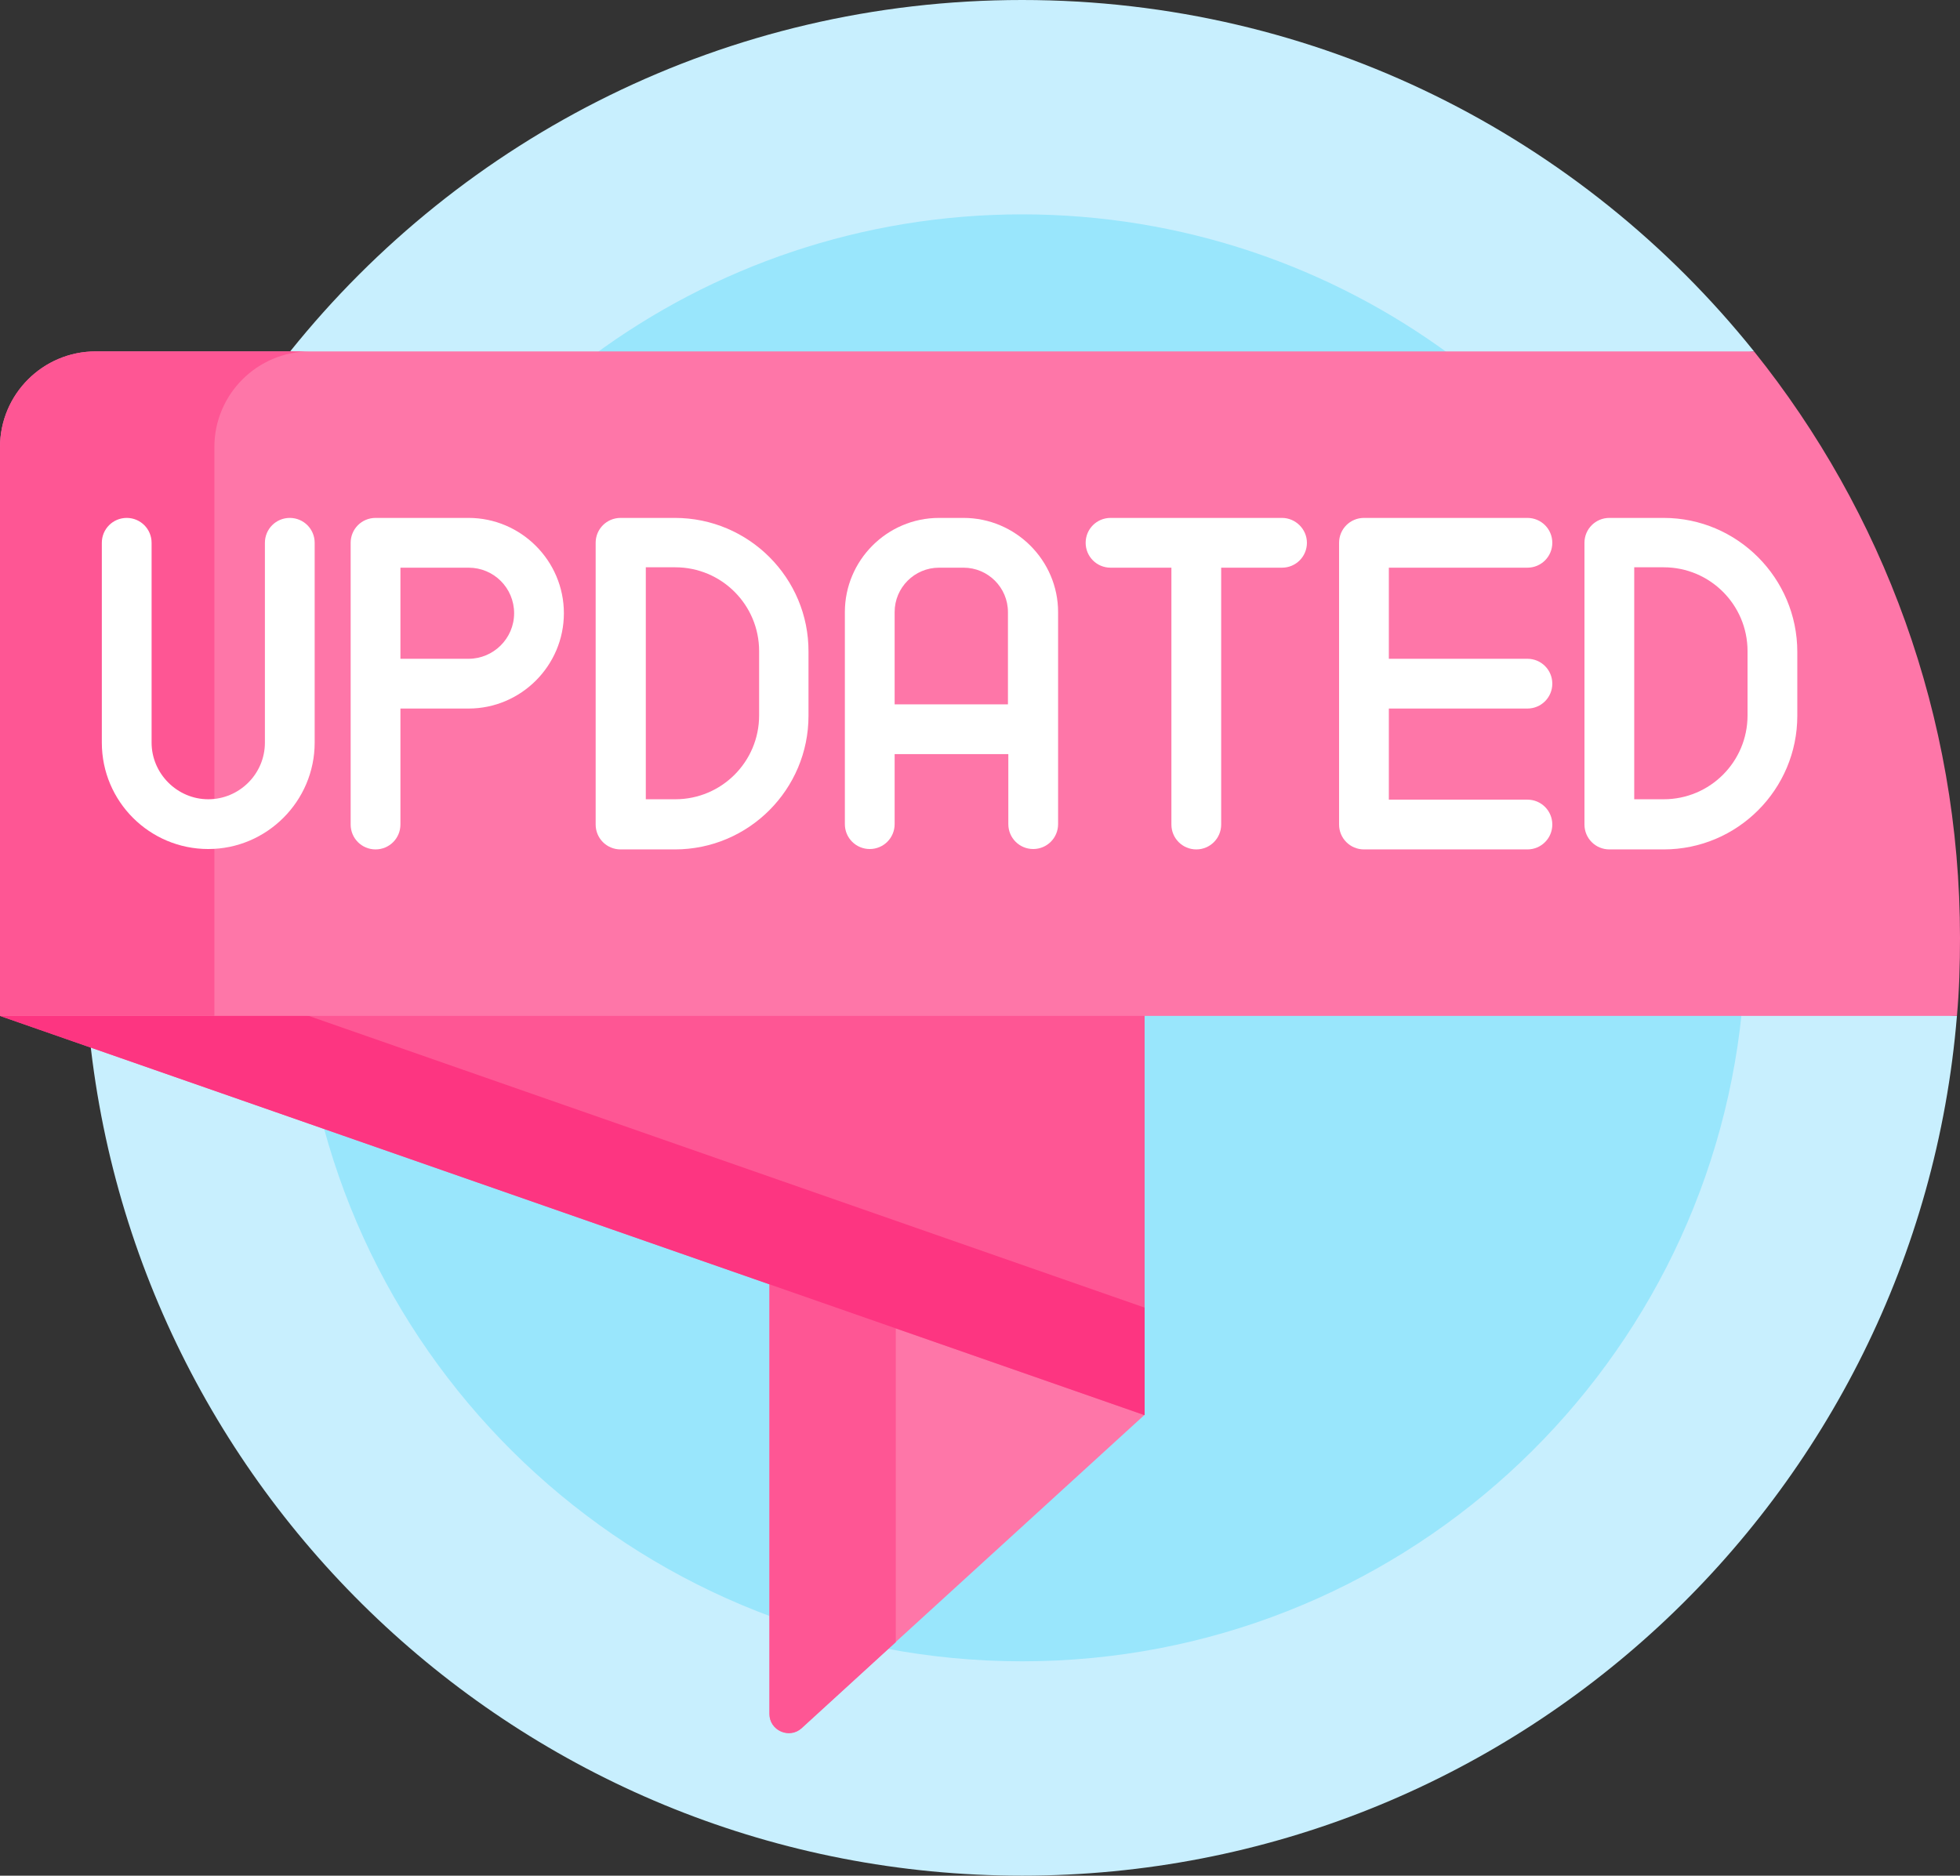<?xml version="1.0" encoding="UTF-8"?>
<!DOCTYPE svg PUBLIC '-//W3C//DTD SVG 1.0//EN'
          'http://www.w3.org/TR/2001/REC-SVG-20010904/DTD/svg10.dtd'>
<svg height="490.0" preserveAspectRatio="xMidYMid meet" version="1.0" viewBox="0.0 11.0 512.0 490.0" width="512.0" xmlns="http://www.w3.org/2000/svg" xmlns:xlink="http://www.w3.org/1999/xlink" zoomAndPan="magnify"
><rect x="0.0" y="11.0" width="512.0" height="490.0" fill="#333333" stroke="none"/><g
  ><g fill="#c8effe" id="change1_1"
    ><path d="M450.1,103.8l8.1-1C413.3,46.8,344.3,11,267,11S120.7,46.8,75.8,102.8l7.8,1H450.1z"
      /><path d="M32.7,275.4l-9.8,1C33.2,402.1,138.6,501,267,501s233.8-98.9,244.2-224.6l-10.1-1H32.7z"
    /></g
    ><g
    ><g fill="#99e6fc" id="change2_1"
      ><path d="M379,103.8C347.7,80.7,308.9,67,267,67s-80.7,13.7-112,36.8H379z"
        /><path d="M79,275.4C88.7,370.7,169.2,445,267,445s178.3-74.3,188-169.6H79z"
      /></g
      ><g id="change3_1"
      ><path d="M297.7,379.2L201,345.4v113.3c0,4.3,5.2,6.6,8.4,3.7l89.6-81.8L297.7,379.2z" fill="#fe76a8"
      /></g
      ><g id="change4_1"
      ><path d="M234,357l-33-11.5v113.3c0,4.3,5.2,6.6,8.4,3.7L234,440V357z" fill="#fe5694"
      /></g
      ><g id="change4_2"
      ><path d="M10.3,275.4l-10.3,1l299,104.3V275.4H10.3z" fill="#fe5694"
      /></g
      ><g id="change5_1"
      ><path d="M10.3,275.4l-10.3,1l299,104.3v-28.1L77.8,275.4H10.3z" fill="#fd3581"
      /></g
      ><g id="change3_2"
      ><path d="M0,276.4h511.2c0.6-6.7,0.8-13.5,0.8-20.4c0-58-20.2-111.3-53.8-153.2H25c-13.8,0-25,11.2-25,25V276.4z" fill="#fe76a8"
      /></g
      ><g id="change4_3"
      ><path d="M81,102.8H25c-13.8,0-25,11.2-25,25v148.6h56V127.8C56,114,67.2,102.8,81,102.8z" fill="#fe5694"
      /></g
      ><g fill="#fff" id="change6_1"
      ><path d="M176.3,146.3h-14.2c-3.6,0-6.5,2.9-6.5,6.5v73.6c0,3.6,2.9,6.5,6.5,6.5h14.2c19.3,0,34.9-15.7,34.9-34.9 v-16.7C211.3,162,195.6,146.3,176.3,146.3L176.3,146.3z M198.3,197.9c0,12.1-9.8,21.9-21.9,21.9h-7.7v-60.6h7.7 c12.1,0,21.9,9.8,21.9,21.9V197.9z"
        /><path d="M434.6,146.3h-14.2c-3.6,0-6.5,2.9-6.5,6.5v73.6c0,3.6,2.9,6.5,6.5,6.5h14.2c19.3,0,34.9-15.7,34.9-34.9 v-16.7C469.5,162,453.8,146.3,434.6,146.3L434.6,146.3z M456.5,197.9c0,12.1-9.8,21.9-21.9,21.9h-7.7v-60.6h7.7 c12.1,0,21.9,9.8,21.9,21.9V197.9z"
        /><path d="M399,159.3c3.6,0,6.5-2.9,6.5-6.5s-2.9-6.5-6.5-6.5h-42.7c-3.6,0-6.5,2.9-6.5,6.5v73.6 c0,3.6,2.9,6.5,6.5,6.5H399c3.6,0,6.5-2.9,6.5-6.5s-2.9-6.5-6.5-6.5h-36.2v-23.8H399c3.6,0,6.5-2.9,6.5-6.5s-2.9-6.5-6.5-6.5 h-36.2v-23.8H399z"
        /><path d="M251.7,146.3h-6.4c-13.6,0-24.6,11.1-24.6,24.6v55.4c0,3.6,2.9,6.5,6.5,6.5s6.5-2.9,6.5-6.5V208h29.7v18.3 c0,3.6,2.9,6.5,6.5,6.5s6.5-2.9,6.5-6.5v-55.4C276.4,157.4,265.3,146.3,251.7,146.3L251.7,146.3z M233.7,195v-24.1 c0-6.4,5.2-11.6,11.6-11.6h6.4c6.4,0,11.6,5.2,11.6,11.6V195H233.7z"
        /><path d="M75.7,146.3c-3.6,0-6.5,2.9-6.5,6.5V205c0,8.2-6.7,14.8-14.8,14.8s-14.8-6.7-14.8-14.8v-52.2 c0-3.6-2.9-6.5-6.5-6.5s-6.5,2.9-6.5,6.5V205c0,15.4,12.5,27.8,27.8,27.8s27.8-12.5,27.8-27.8v-52.2 C82.2,149.2,79.3,146.3,75.7,146.3z"
        /><path d="M334.9,146.3h-44.8c-3.6,0-6.5,2.9-6.5,6.5s2.9,6.5,6.5,6.5H306v67.1c0,3.6,2.9,6.5,6.5,6.5s6.5-2.9,6.5-6.5 v-67.1h15.9c3.6,0,6.5-2.9,6.5-6.5S338.4,146.3,334.9,146.3L334.9,146.3z"
        /><path d="M122.4,146.3H98.1c-3.6,0-6.5,2.9-6.5,6.5v73.6c0,3.6,2.9,6.5,6.5,6.5s6.5-2.9,6.5-6.5v-30.3h17.8 c13.7,0,24.9-11.2,24.9-24.9S136.1,146.3,122.4,146.3z M122.4,183.1h-17.8v-23.8h17.8c6.6,0,11.9,5.3,11.9,11.9 S128.9,183.1,122.4,183.1z"
      /></g
    ></g
  ></g
></svg
>

